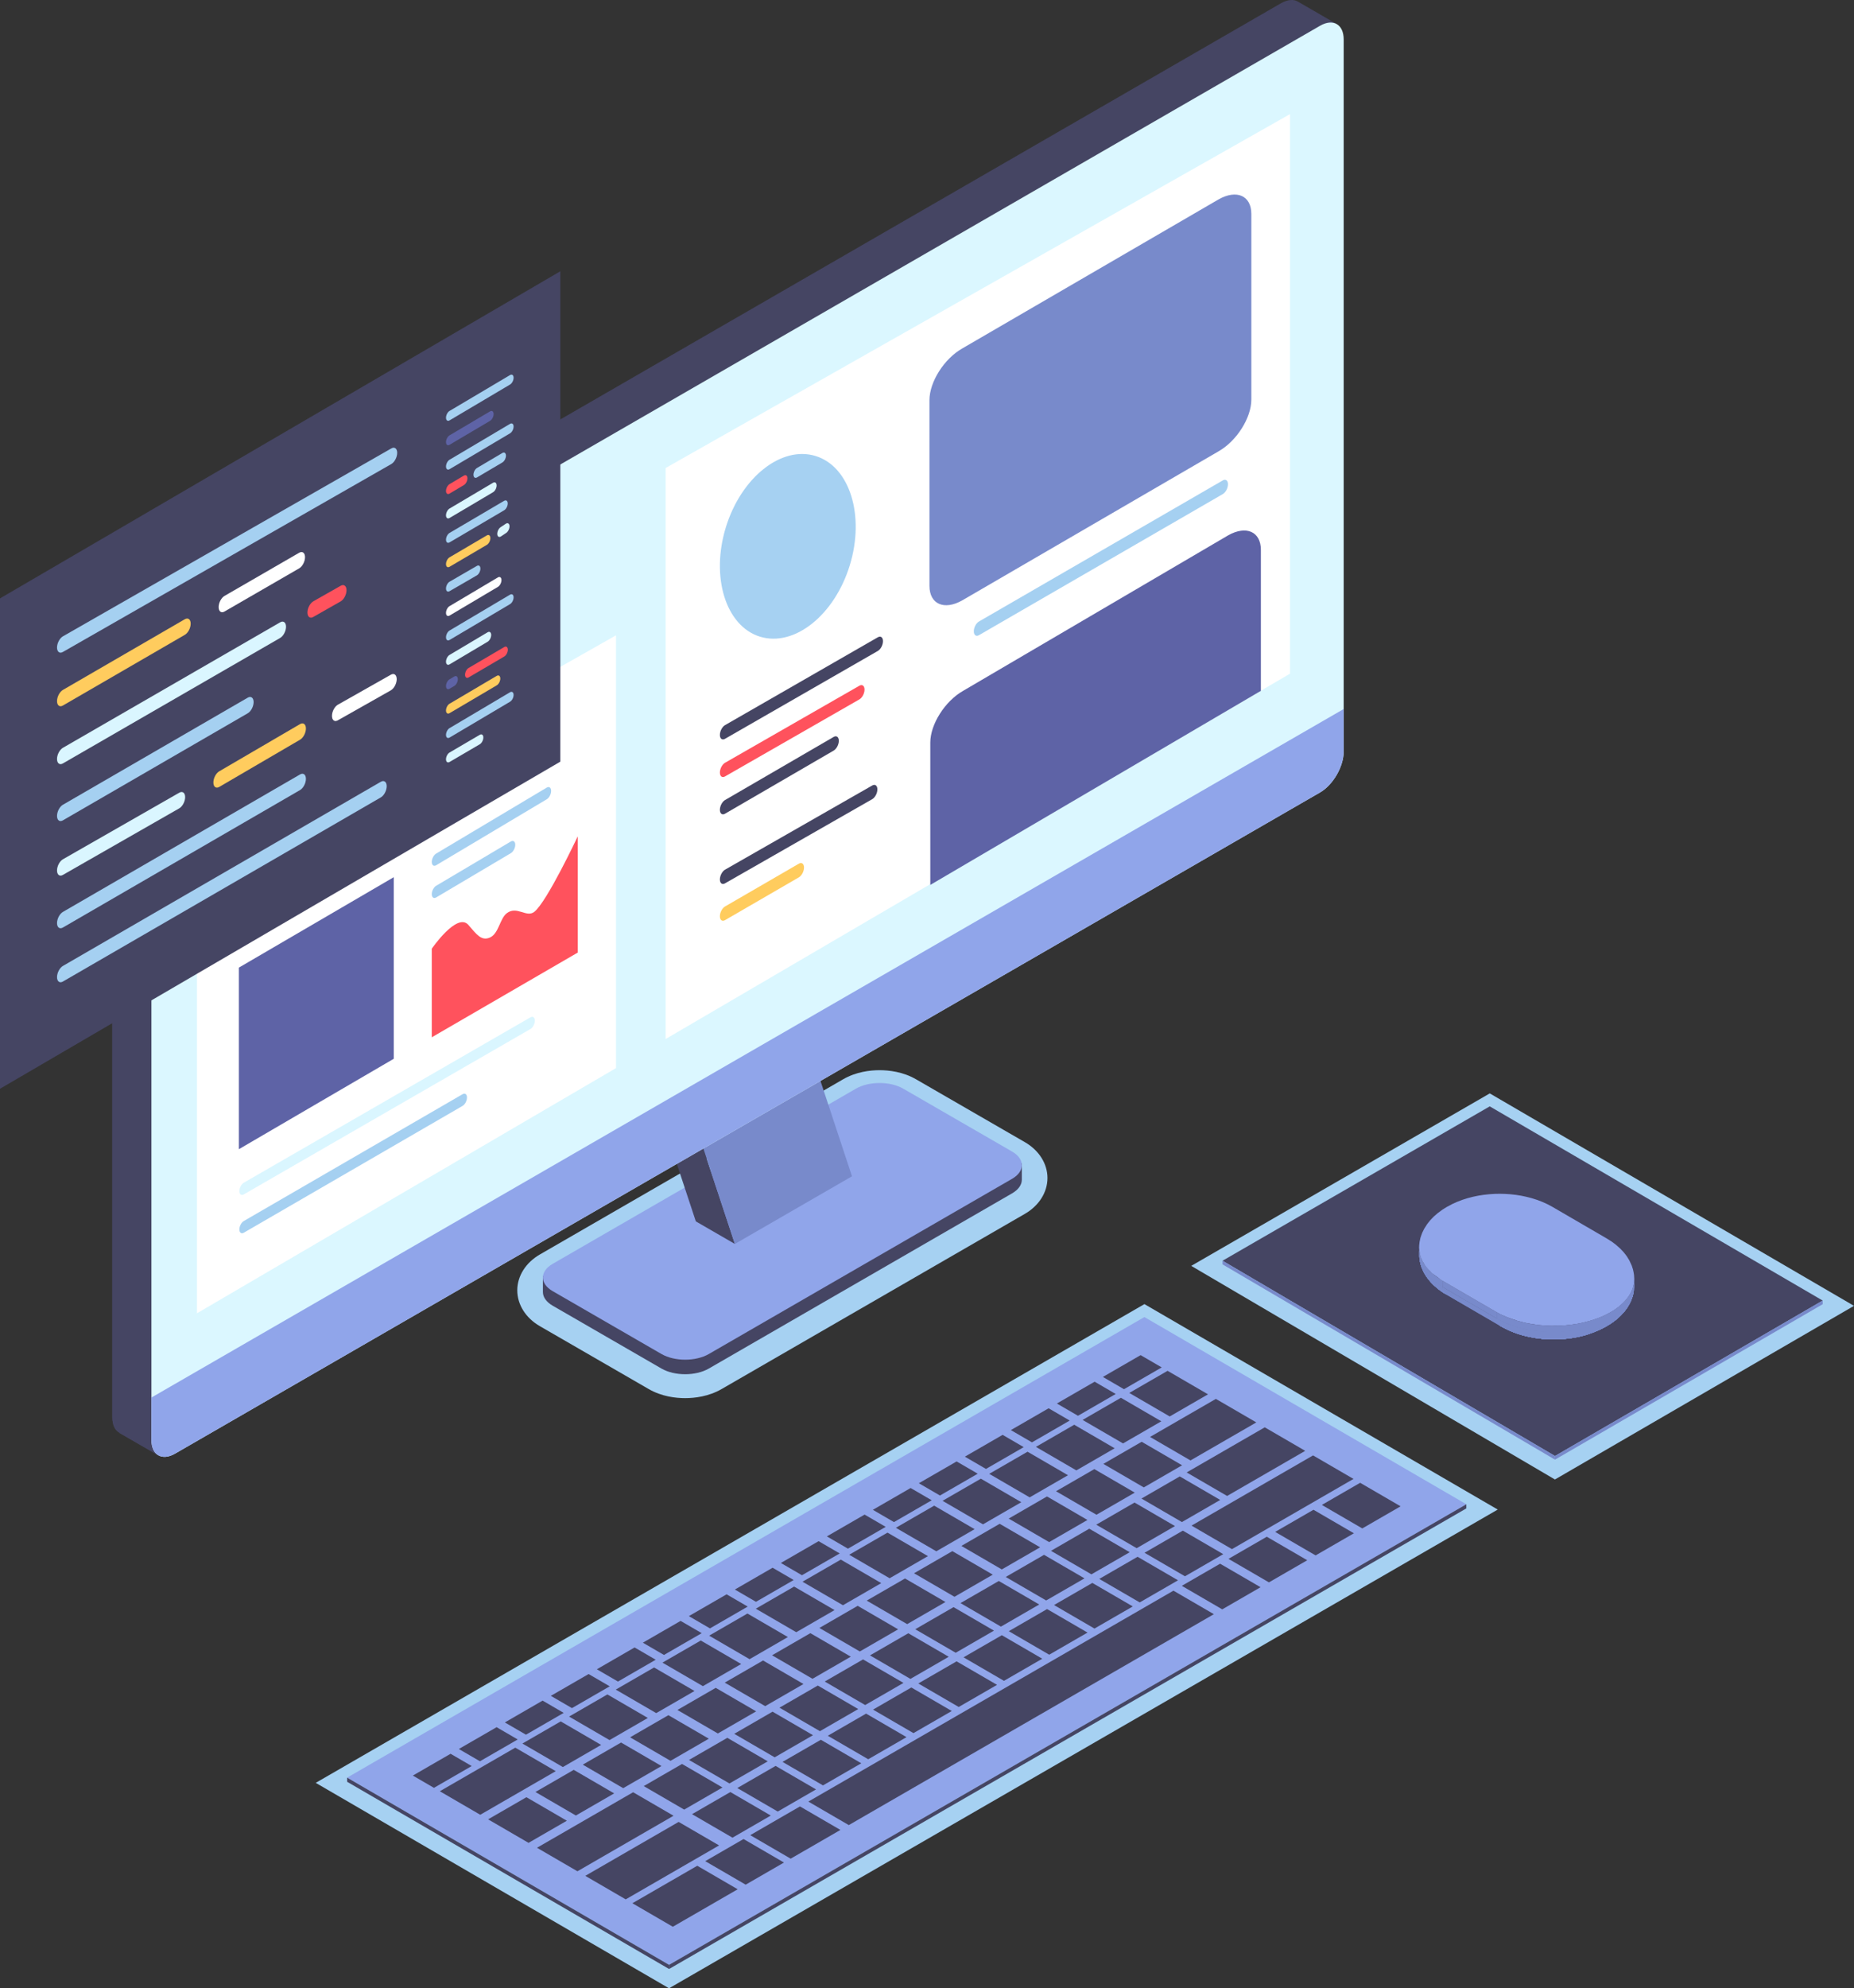 <?xml version="1.0" encoding="utf-8"?>
<!-- Generator: Adobe Illustrator 22.1.0, SVG Export Plug-In . SVG Version: 6.00 Build 0)  -->
<svg version="1.1" id="Layer_1" xmlns="http://www.w3.org/2000/svg" xmlns:xlink="http://www.w3.org/1999/xlink" x="0px" y="0px"
	 width="353.322px" height="378.678px" viewBox="0 0 353.322 378.678" style="enable-background:new 0 0 353.322 378.678;"
	 xml:space="preserve">
<rect x="0" y="0" width="353.322" height="378.678" fill="#333333" stroke="none"/>
<style type="text/css">
	.st0{fill:#A6D1F2;}
	.st1{enable-background:new    ;}
	.st2{fill:#454563;}
	.st3{fill:#788ACB;}
	.st4{clip-path:url(#XMLID_2_);enable-background:new    ;}
	.st5{clip-path:url(#XMLID_3_);enable-background:new    ;}
	.st6{clip-path:url(#XMLID_4_);enable-background:new    ;}
	.st7{clip-path:url(#XMLID_5_);enable-background:new    ;}
	.st8{fill:#90A5EA;}
	.st9{clip-path:url(#XMLID_6_);enable-background:new    ;}
	.st10{fill:#DBF7FF;}
	.st11{fill:#FFFFFF;}
	.st12{fill:#5E63A6;}
	.st13{fill:#A5D0F1;}
	.st14{fill:#FF525D;}
	.st15{fill:#FFCC5E;}
	.st16{fill:#DAF6FF;}
</style>
<polygon class="st0" points="227.016,241.09 283.911,208.241 353.322,248.702 296.329,281.773 "/>
<polygon class="st0" points="60.168,339.549 218.095,248.37 285.428,287.499 127.501,378.678 "/>
<g id="XMLID_190_">
	<g id="XMLID_191_" class="st1">
		<g id="XMLID_196_">
			<polygon id="XMLID_197_" class="st2" points="232.979,240.112 296.338,277.299 347.354,247.697 283.904,210.71 			"/>
		</g>
		<g id="XMLID_194_">
			<polygon id="XMLID_195_" class="st3" points="232.979,240.112 232.981,240.804 296.34,277.992 296.338,277.299 			"/>
		</g>
		<g id="XMLID_192_">
			<polygon id="XMLID_193_" class="st3" points="296.338,277.299 296.34,277.992 347.356,248.389 347.354,247.697 			"/>
		</g>
	</g>
</g>
<g id="XMLID_144_">
	<g id="XMLID_145_" class="st1">
		<g id="XMLID_905_" class="st1">
			<defs>
				<path id="XMLID_918_" class="st1" d="M270.449,238.868c0.058,0.973,0.145,2.443,1.391,4.275c0.502,0.739,1.671,2.17,3.86,3.452
					c-0.513-0.298-0.798-0.789-0.8-1.478C271.938,243.395,270.456,241.133,270.449,238.868z"/>
			</defs>
			<use xlink:href="#XMLID_918_"  style="overflow:visible;fill:#788ACB;"/>
			<clipPath id="XMLID_2_">
				<use xlink:href="#XMLID_918_"  style="overflow:visible;"/>
			</clipPath>
			<g id="XMLID_906_" class="st4">
				<path id="XMLID_917_" class="st3" d="M270.449,238.868c0.071,1.192,0.287,4.82,5.251,7.727c-0.513-0.298-0.798-0.789-0.8-1.478
					C271.938,243.395,270.456,241.133,270.449,238.868"/>
				<path id="XMLID_189_" class="st3" d="M274.9,245.122c-0.035-0.062-0.142-0.088-0.202-0.125
					c-2.827-1.706-4.242-3.916-4.248-6.129c0.014,0.237,0.033,0.553,0.047,0.79c0.054,0.31,0.121,0.723,0.197,1.028l0.251,0.767
					c0.131,0.293,0.303,0.687,0.453,0.971l0.443,0.72c0.2,0.265,0.462,0.623,0.677,0.876l0.619,0.655
					c0.255,0.229,0.591,0.54,0.857,0.756l0.776,0.575c0.279,0.178,0.646,0.422,0.932,0.589
					C275.189,246.298,274.903,245.808,274.9,245.122"/>
				<path id="XMLID_915_" class="st3" d="M274.902,245.212c-0.096-0.167-0.379-0.241-0.542-0.344
					c-0.076-0.049-0.768-0.496-1.584-1.298c-1.547-1.431-2.323-3.066-2.327-4.703c0.014,0.237,0.033,0.553,0.047,0.79
					c0.054,0.31,0.121,0.723,0.197,1.028l0.251,0.767c0.131,0.293,0.303,0.687,0.453,0.971l0.443,0.72
					c0.2,0.265,0.462,0.623,0.677,0.876l0.619,0.655c0.255,0.229,0.591,0.54,0.857,0.756l0.776,0.575
					c0.279,0.178,0.646,0.422,0.932,0.589C275.212,246.311,274.929,245.851,274.902,245.212"/>
				<path id="XMLID_914_" class="st3" d="M274.908,245.301c-0.099-0.165-0.379-0.24-0.542-0.343
					c-0.251-0.159-1.553-1.021-2.54-2.412c-0.914-1.164-1.373-2.421-1.377-3.679c0.014,0.237,0.033,0.553,0.047,0.79
					c0.054,0.31,0.121,0.723,0.197,1.028l0.251,0.767c0.131,0.293,0.303,0.687,0.453,0.971l0.443,0.72
					c0.2,0.265,0.462,0.623,0.677,0.876l0.619,0.655c0.255,0.229,0.591,0.54,0.857,0.756l0.776,0.575
					c0.279,0.178,0.646,0.422,0.932,0.589C275.234,246.324,274.956,245.894,274.908,245.301"/>
				<path id="XMLID_913_" class="st3" d="M274.917,245.392c-0.103-0.162-0.379-0.239-0.542-0.341
					c-0.623-0.392-2.179-1.51-3.163-3.418c-0.506-0.896-0.76-1.831-0.763-2.766c0.014,0.237,0.033,0.553,0.047,0.79
					c0.054,0.31,0.121,0.723,0.197,1.028l0.251,0.767c0.131,0.293,0.303,0.687,0.453,0.971l0.443,0.72
					c0.2,0.265,0.462,0.623,0.677,0.876l0.619,0.655c0.255,0.229,0.591,0.54,0.857,0.756l0.776,0.575
					c0.279,0.178,0.646,0.422,0.932,0.589C275.259,246.338,274.986,245.938,274.917,245.392"/>
				<path id="XMLID_912_" class="st3" d="M274.931,245.486c-0.107-0.159-0.379-0.238-0.542-0.34c-0.793-0.497-2.73-1.92-3.587-4.388
					c-0.233-0.622-0.351-1.256-0.353-1.891c0.014,0.237,0.033,0.553,0.047,0.79c0.054,0.31,0.121,0.723,0.197,1.028l0.251,0.767
					c0.131,0.293,0.303,0.687,0.453,0.971l0.443,0.72c0.2,0.265,0.462,0.623,0.677,0.876l0.619,0.655
					c0.255,0.229,0.591,0.54,0.857,0.756l0.776,0.575c0.279,0.178,0.646,0.422,0.932,0.589
					C275.284,246.353,275.018,245.984,274.931,245.486"/>
				<path id="XMLID_911_" class="st3" d="M274.95,245.58c-1.609-1.003-3.815-2.684-4.397-5.69c-0.068-0.339-0.103-0.681-0.104-1.022
					c0.014,0.237,0.033,0.553,0.047,0.79c0.054,0.31,0.121,0.723,0.197,1.028l0.251,0.767c0.131,0.293,0.303,0.687,0.453,0.971
					l0.443,0.72c0.2,0.265,0.462,0.623,0.677,0.876l0.619,0.655c0.255,0.229,0.591,0.54,0.857,0.756l0.776,0.575
					c0.279,0.178,0.646,0.422,0.932,0.589C275.311,246.369,275.053,246.031,274.95,245.58"/>
				<path id="XMLID_910_" class="st3" d="M274.977,245.684c-0.115-0.152-0.378-0.235-0.54-0.335c-0.39-0.242-1.746-1.158-2.84-2.771
					c-0.697-1.029-1.083-2.232-1.147-3.574c-0.001-0.046-0.002-0.091-0.002-0.137c0.014,0.237,0.033,0.553,0.047,0.79
					c0.054,0.31,0.121,0.723,0.197,1.028l0.251,0.767c0.131,0.293,0.303,0.687,0.453,0.971l0.443,0.72
					c0.2,0.265,0.462,0.623,0.677,0.876l0.619,0.655c0.255,0.229,0.591,0.54,0.857,0.756l0.776,0.575
					c0.279,0.178,0.646,0.422,0.932,0.589C275.342,246.386,275.094,246.083,274.977,245.684"/>
				<path id="XMLID_909_" class="st3" d="M275.015,245.797c-0.12-0.147-0.377-0.233-0.538-0.333c-0.06-0.037-1.488-0.93-2.538-2.325
					c-0.778-1.034-1.243-2.119-1.422-3.318l0.154,0.781l0.022,0.083l0.251,0.767c0.131,0.293,0.303,0.687,0.453,0.971l0.443,0.72
					c0.2,0.265,0.462,0.623,0.677,0.876l0.619,0.655c0.255,0.229,0.591,0.54,0.857,0.756l0.776,0.575
					c0.279,0.178,0.646,0.422,0.932,0.589C275.376,246.406,275.143,246.141,275.015,245.797"/>
				<path id="XMLID_908_" class="st3" d="M275.069,245.925c-0.126-0.14-0.374-0.231-0.535-0.33c-0.012-0.007-1.25-0.794-2.198-1.893
					c-0.752-0.872-1.251-1.753-1.573-2.771l0.278,0.762l0.356,0.731l0.443,0.72c0.2,0.265,0.462,0.623,0.677,0.876l0.619,0.655
					c0.255,0.229,0.591,0.54,0.857,0.756l0.776,0.575c0.279,0.178,0.646,0.422,0.932,0.589
					C275.417,246.43,275.204,246.207,275.069,245.925"/>
				<path id="XMLID_907_" class="st3" d="M275.156,246.082c-0.133-0.131-0.371-0.227-0.53-0.325
					c-0.147-0.09-0.924-0.583-1.815-1.467c-0.828-0.822-1.311-1.688-1.493-2.014c0.144,0.268,0.363,0.609,0.522,0.867
					c0.2,0.265,0.462,0.623,0.677,0.876l0.619,0.655c0.255,0.229,0.591,0.54,0.857,0.756l0.776,0.575
					c0.279,0.178,0.646,0.422,0.932,0.589C275.472,246.462,275.289,246.291,275.156,246.082"/>
			</g>
		</g>
		<g id="XMLID_894_" class="st1">
			<defs>
				<path id="XMLID_904_" class="st1" d="M270.446,237.665l0.003,1.203c0.007,2.265,1.489,4.527,4.451,6.249l-0.003-1.203
					C271.935,242.192,270.452,239.93,270.446,237.665z"/>
			</defs>
			<use xlink:href="#XMLID_904_"  style="overflow:visible;fill:#788ACB;"/>
			<clipPath id="XMLID_3_">
				<use xlink:href="#XMLID_904_"  style="overflow:visible;"/>
			</clipPath>
			<g id="XMLID_895_" class="st5">
				<path id="XMLID_903_" class="st3" d="M270.446,237.665l0.003,1.203c0,0.045,0.001,0.09,0.002,0.136l-0.003-1.203
					C270.447,237.755,270.446,237.71,270.446,237.665"/>
				<path id="XMLID_902_" class="st3" d="M270.448,237.8l0.003,1.203c0.008,0.296,0.042,0.592,0.101,0.886l-0.003-1.203
					C270.49,238.392,270.457,238.096,270.448,237.8"/>
				<path id="XMLID_901_" class="st3" d="M270.549,238.686l0.003,1.203c0.058,0.291,0.141,0.581,0.249,0.869l-0.003-1.203
					C270.691,239.268,270.608,238.978,270.549,238.686"/>
				<path id="XMLID_900_" class="st3" d="M270.799,239.555l0.003,1.203c0.111,0.295,0.247,0.588,0.41,0.876l-0.003-1.203
					C271.046,240.143,270.909,239.85,270.799,239.555"/>
				<path id="XMLID_899_" class="st3" d="M271.209,240.431l0.003,1.203c0.176,0.311,0.382,0.618,0.619,0.918l-0.003-1.203
					C271.591,241.049,271.385,240.743,271.209,240.431"/>
				<path id="XMLID_898_" class="st3" d="M271.828,241.35l0.003,1.203c0.276,0.35,0.593,0.692,0.951,1.023l-0.003-1.203
					C272.42,242.042,272.103,241.7,271.828,241.35"/>
				<path id="XMLID_897_" class="st3" d="M272.779,242.373l0.003,1.203c0.548,0.505,1.192,0.985,1.932,1.431l-0.003-1.203
					C273.971,243.358,273.326,242.878,272.779,242.373"/>
				<path id="XMLID_896_" class="st3" d="M274.711,243.803l0.003,1.203c0.061,0.037,0.123,0.073,0.185,0.11l-0.003-1.203
					C274.834,243.877,274.772,243.84,274.711,243.803"/>
			</g>
		</g>
		<g id="XMLID_828_" class="st1">
			<defs>
				<path id="XMLID_841_" class="st1" d="M275.7,246.594l1.034,0.601l1.034,0.601l1.035,0.601l1.034,0.601l1.034,0.601l1.034,0.601
					l1.034,0.601l1.034,0.601l1.035,0.601l1.034,0.601c-0.512-0.298-0.798-0.789-0.8-1.478l-10.344-6.011
					C274.902,245.805,275.187,246.297,275.7,246.594z"/>
			</defs>
			<use xlink:href="#XMLID_841_"  style="overflow:visible;fill:#788ACB;"/>
			<clipPath id="XMLID_4_">
				<use xlink:href="#XMLID_841_"  style="overflow:visible;"/>
			</clipPath>
			<g id="XMLID_829_" class="st6">
				<polyline id="XMLID_840_" class="st3" points="285.244,251.127 274.9,245.116 274.9,245.122 285.244,251.133 285.244,251.129 
									"/>
				<path id="XMLID_839_" class="st3" d="M285.244,251.133l-10.344-6.011c0,0.032,0.001,0.063,0.002,0.095l10.344,6.011
					C285.245,251.197,285.244,251.165,285.244,251.133"/>
				<path id="XMLID_838_" class="st3" d="M285.246,251.228l-10.344-6.011c0.001,0.031,0.003,0.062,0.006,0.092l10.344,6.011
					C285.25,251.289,285.248,251.259,285.246,251.228"/>
				<path id="XMLID_837_" class="st3" d="M285.252,251.32l-10.344-6.011c0.003,0.03,0.006,0.06,0.01,0.089l10.344,6.011
					C285.258,251.38,285.255,251.35,285.252,251.32"/>
				<path id="XMLID_836_" class="st3" d="M285.262,251.409l-10.344-6.011c0.004,0.029,0.008,0.058,0.013,0.087l10.344,6.011
					C285.27,251.467,285.266,251.438,285.262,251.409"/>
				<path id="XMLID_835_" class="st3" d="M285.275,251.496l-10.344-6.011c0.006,0.037,0.014,0.072,0.022,0.108l10.344,6.011
					C285.289,251.568,285.281,251.532,285.275,251.496"/>
				<path id="XMLID_834_" class="st3" d="M285.297,251.603l-10.344-6.011c0.008,0.036,0.018,0.071,0.028,0.106l10.344,6.011
					C285.315,251.674,285.305,251.639,285.297,251.603"/>
				<path id="XMLID_833_" class="st3" d="M285.325,251.709l-10.344-6.011c0.01,0.035,0.022,0.068,0.034,0.101l10.344,6.011
					C285.347,251.777,285.336,251.744,285.325,251.709"/>
				<path id="XMLID_832_" class="st3" d="M285.359,251.81l-10.344-6.011c0.018,0.049,0.039,0.097,0.062,0.142l10.344,6.011
					C285.398,251.907,285.378,251.86,285.359,251.81"/>
				<path id="XMLID_831_" class="st3" d="M285.421,251.953l-10.344-6.011c0.025,0.051,0.053,0.101,0.084,0.148l10.344,6.011
					C285.474,252.054,285.446,252.004,285.421,251.953"/>
				<path id="XMLID_830_" class="st3" d="M285.505,252.101l-10.344-6.011c0.133,0.206,0.314,0.374,0.539,0.505l1.034,0.601
					l1.034,0.601l1.034,0.601l1.035,0.601l1.034,0.601l1.034,0.601l1.034,0.601l1.034,0.601l1.034,0.601l1.035,0.601
					C285.819,252.475,285.637,252.307,285.505,252.101"/>
			</g>
		</g>
		<g id="XMLID_826_">
			<polygon id="XMLID_827_" class="st3" points="274.897,243.913 274.9,245.116 285.244,251.127 285.241,249.924 			"/>
		</g>
		<g id="XMLID_774_" class="st1">
			<defs>
				<path id="XMLID_787_" class="st1" d="M286.043,252.605c1.84,0.991,3.972,1.993,7.983,2.401c2.978,0.303,6.259-0.16,8.189-0.753
					c5.792-1.781,9.161-5.23,9.241-9.463c0.007,2.292-1.496,4.587-4.506,6.325c-6.001,3.465-15.766,3.465-21.707,0.012
					C285.246,251.816,285.531,252.308,286.043,252.605z"/>
			</defs>
			<use xlink:href="#XMLID_787_"  style="overflow:visible;fill:#788ACB;"/>
			<clipPath id="XMLID_5_">
				<use xlink:href="#XMLID_787_"  style="overflow:visible;"/>
			</clipPath>
			<g id="XMLID_775_" class="st7">
				<path id="XMLID_786_" class="st3" d="M286.043,252.605c10.517,5.664,25.242,1.136,25.413-7.815
					c0.007,2.292-1.496,4.587-4.506,6.325c-6.001,3.465-15.766,3.465-21.707,0.012C285.246,251.816,285.531,252.308,286.043,252.605
					"/>
				<path id="XMLID_785_" class="st3" d="M306.951,251.115c-4.962,2.865-12.497,3.361-18.316,1.495
					c-0.266-0.088-0.621-0.205-0.887-0.293c-1.217-0.483-1.494-0.622-2.503-1.185c0.004,0.686,0.289,1.176,0.799,1.473
					c0.268,0.145,0.626,0.337,0.894,0.482c0.31,0.143,0.721,0.34,1.036,0.473l0.954,0.366c0.312,0.1,0.726,0.241,1.04,0.332
					l0.99,0.259c0.311,0.065,0.724,0.159,1.036,0.216l1.012,0.16c0.309,0.035,0.721,0.087,1.031,0.115l1.023,0.068
					c0.308,0.007,0.719,0.022,1.027,0.022l1.026-0.023c0.308-0.021,0.718-0.041,1.025-0.068l1.021-0.114
					c0.307-0.049,0.718-0.107,1.025-0.163l1.006-0.209c0.307-0.08,0.719-0.179,1.024-0.267l0.979-0.311
					c0.306-0.116,0.718-0.263,1.021-0.388l0.934-0.42c0.302-0.159,0.709-0.363,1.005-0.533l0.849-0.528
					c0.275-0.199,0.646-0.459,0.912-0.67l0.704-0.612c0.232-0.237,0.547-0.549,0.767-0.798l0.542-0.685
					c0.176-0.271,0.417-0.629,0.576-0.91l0.361-0.742c0.108-0.296,0.257-0.69,0.344-0.992l0.165-0.779
					c0.032-0.328,0.077-0.766,0.083-1.095C311.463,247.082,309.96,249.378,306.951,251.115"/>
				<path id="XMLID_784_" class="st3" d="M306.951,251.115c-4.185,2.416-10.201,3.147-15.474,2.197
					c-0.281-0.045-0.656-0.105-0.937-0.15c-2.331-0.497-3.419-0.895-5.294-1.939c0.027,0.638,0.309,1.098,0.797,1.381
					c0.268,0.145,0.626,0.337,0.894,0.482c0.31,0.143,0.721,0.34,1.036,0.473l0.954,0.366c0.312,0.1,0.726,0.241,1.04,0.332
					l0.99,0.259c0.311,0.065,0.724,0.159,1.036,0.216l1.012,0.16c0.309,0.035,0.721,0.087,1.031,0.115l1.023,0.068
					c0.308,0.007,0.719,0.022,1.027,0.022l1.026-0.023c0.308-0.021,0.718-0.041,1.025-0.068l1.021-0.114
					c0.307-0.049,0.718-0.107,1.025-0.163l1.006-0.209c0.307-0.08,0.719-0.179,1.024-0.267l0.979-0.311
					c0.306-0.116,0.718-0.263,1.021-0.388l0.934-0.42c0.302-0.159,0.709-0.363,1.005-0.533l0.849-0.528
					c0.275-0.199,0.646-0.459,0.912-0.67l0.704-0.612c0.232-0.237,0.547-0.549,0.767-0.798l0.542-0.685
					c0.176-0.271,0.417-0.629,0.576-0.91l0.361-0.742c0.108-0.296,0.257-0.69,0.344-0.992l0.165-0.779
					c0.032-0.328,0.077-0.766,0.083-1.095C311.463,247.082,309.96,249.378,306.951,251.115"/>
				<path id="XMLID_783_" class="st3" d="M306.951,251.115c-3.672,2.12-8.754,2.943-13.506,2.471
					c-0.28-0.018-0.653-0.041-0.933-0.059c-3.069-0.342-4.901-0.901-7.26-2.215c0.049,0.592,0.327,1.022,0.792,1.292
					c0.268,0.145,0.626,0.337,0.894,0.482c0.31,0.143,0.721,0.34,1.036,0.473l0.954,0.366c0.312,0.1,0.726,0.241,1.04,0.332
					l0.99,0.259c0.311,0.065,0.724,0.159,1.036,0.216l1.012,0.16c0.309,0.035,0.721,0.087,1.031,0.115l1.023,0.068
					c0.308,0.007,0.719,0.022,1.027,0.022l1.026-0.023c0.308-0.021,0.718-0.041,1.025-0.068l1.021-0.114
					c0.307-0.049,0.718-0.107,1.025-0.163l1.006-0.209c0.307-0.08,0.719-0.179,1.024-0.267l0.979-0.311
					c0.306-0.116,0.718-0.263,1.021-0.388l0.934-0.42c0.302-0.159,0.709-0.363,1.005-0.533l0.849-0.528
					c0.275-0.199,0.646-0.459,0.912-0.67l0.704-0.612c0.232-0.237,0.547-0.549,0.767-0.798l0.542-0.685
					c0.176-0.271,0.417-0.629,0.576-0.91l0.361-0.742c0.108-0.296,0.257-0.69,0.344-0.992l0.165-0.779
					c0.032-0.328,0.077-0.766,0.083-1.095C311.463,247.082,309.96,249.378,306.951,251.115"/>
				<path id="XMLID_782_" class="st3" d="M306.951,251.115c-3.236,1.868-7.567,2.729-11.802,2.584
					c-0.183,0.004-0.427,0.01-0.61,0.014c-4.407-0.079-6.896-0.98-9.277-2.309c0.069,0.545,0.342,0.945,0.782,1.201
					c0.268,0.145,0.626,0.337,0.894,0.482c0.31,0.143,0.721,0.34,1.036,0.473l0.954,0.366c0.312,0.1,0.726,0.241,1.04,0.332
					l0.99,0.259c0.311,0.065,0.724,0.159,1.036,0.216l1.012,0.16c0.309,0.035,0.721,0.087,1.031,0.115l1.023,0.068
					c0.308,0.007,0.719,0.022,1.027,0.022l1.026-0.023c0.308-0.021,0.718-0.041,1.025-0.068l1.021-0.114
					c0.307-0.049,0.718-0.107,1.025-0.163l1.006-0.209c0.307-0.08,0.719-0.179,1.024-0.267l0.979-0.311
					c0.306-0.116,0.718-0.263,1.021-0.388l0.934-0.42c0.302-0.159,0.709-0.363,1.005-0.533l0.849-0.528
					c0.275-0.199,0.646-0.459,0.912-0.67l0.704-0.612c0.232-0.237,0.547-0.549,0.767-0.798l0.542-0.685
					c0.176-0.271,0.417-0.629,0.576-0.91l0.361-0.742c0.108-0.296,0.257-0.69,0.344-0.992l0.165-0.779
					c0.032-0.328,0.077-0.766,0.083-1.095C311.463,247.082,309.96,249.378,306.951,251.115"/>
				<path id="XMLID_781_" class="st3" d="M306.951,251.115c-2.833,1.635-6.504,2.499-10.216,2.592
					c-0.044,0.005-0.103,0.011-0.147,0.015c-4.471,0.33-7.96-0.356-11.313-2.224c0.087,0.497,0.353,0.866,0.768,1.107
					c0.268,0.145,0.626,0.337,0.894,0.482c0.31,0.143,0.721,0.34,1.036,0.473l0.954,0.366c0.312,0.1,0.726,0.241,1.04,0.332
					l0.99,0.259c0.311,0.065,0.724,0.159,1.036,0.216l1.012,0.16c0.309,0.035,0.721,0.087,1.031,0.115l1.023,0.068
					c0.308,0.007,0.719,0.022,1.027,0.022l1.026-0.023c0.308-0.021,0.718-0.041,1.025-0.068l1.021-0.114
					c0.307-0.049,0.718-0.107,1.025-0.163l1.006-0.209c0.307-0.08,0.719-0.179,1.024-0.267l0.979-0.311
					c0.306-0.116,0.718-0.263,1.021-0.388l0.934-0.42c0.302-0.159,0.709-0.363,1.005-0.533l0.849-0.528
					c0.275-0.199,0.646-0.459,0.912-0.67l0.704-0.612c0.232-0.237,0.547-0.549,0.767-0.798l0.542-0.685
					c0.176-0.271,0.417-0.629,0.576-0.91l0.361-0.742c0.108-0.296,0.257-0.69,0.344-0.992l0.165-0.779
					c0.032-0.328,0.077-0.766,0.083-1.095C311.463,247.082,309.96,249.378,306.951,251.115"/>
				<path id="XMLID_780_" class="st3" d="M306.951,251.115c-2.445,1.412-5.515,2.248-8.696,2.51
					c-0.193,0.031-0.449,0.072-0.642,0.102c-4.814,0.551-8.728-0.127-12.318-2.134c0.103,0.45,0.361,0.786,0.749,1.012
					c0.268,0.145,0.626,0.337,0.894,0.482c0.31,0.143,0.721,0.34,1.036,0.473l0.954,0.366c0.312,0.1,0.726,0.241,1.04,0.332
					l0.99,0.259c0.311,0.065,0.724,0.159,1.036,0.216l1.012,0.16c0.309,0.035,0.721,0.087,1.031,0.115l1.023,0.068
					c0.308,0.007,0.719,0.022,1.027,0.022l1.026-0.023c0.308-0.021,0.718-0.041,1.025-0.068l1.021-0.114
					c0.307-0.049,0.718-0.107,1.025-0.163l1.006-0.209c0.307-0.08,0.719-0.179,1.024-0.267l0.979-0.311
					c0.306-0.116,0.718-0.263,1.021-0.388l0.934-0.42c0.302-0.159,0.709-0.363,1.005-0.533l0.849-0.528
					c0.275-0.199,0.646-0.459,0.912-0.67l0.704-0.612c0.232-0.237,0.547-0.549,0.767-0.798l0.542-0.685
					c0.176-0.271,0.417-0.629,0.576-0.91l0.361-0.742c0.108-0.296,0.257-0.69,0.344-0.992l0.165-0.779
					c0.032-0.328,0.077-0.766,0.083-1.095C311.463,247.082,309.96,249.378,306.951,251.115"/>
				<path id="XMLID_779_" class="st3" d="M306.951,251.115c-2.058,1.188-4.559,1.969-7.196,2.343
					c-0.034,0.008-0.079,0.019-0.112,0.028c-5.346,1.13-10.164,0.529-14.32-1.787c0.117,0.397,0.364,0.699,0.721,0.907
					c0.268,0.145,0.626,0.337,0.894,0.482c0.31,0.143,0.721,0.34,1.036,0.473l0.954,0.366c0.312,0.1,0.726,0.241,1.04,0.332
					l0.99,0.259c0.311,0.065,0.724,0.159,1.036,0.216l1.012,0.16c0.309,0.035,0.721,0.087,1.031,0.115l1.023,0.068
					c0.308,0.007,0.719,0.022,1.027,0.022l1.026-0.023c0.308-0.021,0.718-0.041,1.025-0.068l1.021-0.114
					c0.307-0.049,0.718-0.107,1.025-0.163l1.006-0.209c0.307-0.08,0.719-0.179,1.024-0.267l0.979-0.311
					c0.306-0.116,0.718-0.263,1.021-0.388l0.934-0.42c0.302-0.159,0.709-0.363,1.005-0.533l0.849-0.528
					c0.275-0.199,0.646-0.459,0.912-0.67l0.704-0.612c0.232-0.237,0.547-0.549,0.767-0.798l0.542-0.685
					c0.176-0.271,0.417-0.629,0.576-0.91l0.361-0.742c0.108-0.296,0.257-0.69,0.344-0.992l0.165-0.779
					c0.032-0.328,0.077-0.766,0.083-1.095C311.463,247.082,309.96,249.378,306.951,251.115"/>
				<path id="XMLID_778_" class="st3" d="M306.951,251.115c-1.656,0.956-3.6,1.649-5.67,2.077c-0.192,0.059-0.449,0.138-0.641,0.197
					c-3.918,0.986-9.749,1.513-15.28-1.58c0.128,0.343,0.361,0.608,0.684,0.796c0.268,0.145,0.626,0.337,0.894,0.482
					c0.31,0.143,0.721,0.34,1.036,0.473l0.954,0.366c0.312,0.1,0.726,0.241,1.04,0.332l0.99,0.259
					c0.311,0.065,0.724,0.159,1.036,0.216l1.012,0.16c0.309,0.035,0.721,0.087,1.031,0.115l1.023,0.068
					c0.308,0.007,0.719,0.022,1.027,0.022l1.026-0.023c0.308-0.021,0.718-0.041,1.025-0.068l1.021-0.114
					c0.307-0.049,0.718-0.107,1.025-0.163l1.006-0.209c0.307-0.08,0.719-0.179,1.024-0.267l0.979-0.311
					c0.306-0.116,0.718-0.263,1.021-0.388l0.934-0.42c0.302-0.159,0.709-0.363,1.005-0.533l0.849-0.528
					c0.275-0.199,0.646-0.459,0.912-0.67l0.704-0.612c0.232-0.237,0.547-0.549,0.767-0.798l0.542-0.685
					c0.176-0.271,0.417-0.629,0.576-0.91l0.361-0.742c0.108-0.296,0.257-0.69,0.344-0.992l0.165-0.779
					c0.032-0.328,0.077-0.766,0.083-1.095C311.463,247.082,309.96,249.378,306.951,251.115"/>
				<path id="XMLID_777_" class="st3" d="M306.951,251.115c-1.218,0.703-2.591,1.264-4.056,1.682
					c-0.094,0.039-0.22,0.091-0.314,0.13c-5.913,2.133-12.331,1.762-17.17-0.993c0.135,0.283,0.349,0.507,0.632,0.672
					c0.268,0.145,0.626,0.337,0.894,0.482c0.31,0.143,0.721,0.34,1.036,0.473l0.954,0.366c0.312,0.1,0.726,0.241,1.04,0.332
					l0.99,0.259c0.311,0.065,0.724,0.159,1.036,0.216l1.012,0.16c0.309,0.035,0.721,0.087,1.031,0.115l1.023,0.068
					c0.308,0.007,0.719,0.022,1.027,0.022l1.026-0.023c0.308-0.021,0.718-0.041,1.025-0.068l1.021-0.114
					c0.307-0.049,0.718-0.107,1.025-0.163l1.006-0.209c0.307-0.08,0.719-0.179,1.024-0.267l0.979-0.311
					c0.306-0.116,0.718-0.263,1.021-0.388l0.934-0.42c0.302-0.159,0.709-0.363,1.005-0.533l0.849-0.528
					c0.275-0.199,0.646-0.459,0.912-0.67l0.704-0.612c0.232-0.237,0.547-0.549,0.767-0.798l0.542-0.685
					c0.176-0.271,0.417-0.629,0.576-0.91l0.361-0.742c0.108-0.296,0.257-0.69,0.344-0.992l0.165-0.779
					c0.032-0.328,0.077-0.766,0.083-1.095C311.463,247.082,309.96,249.378,306.951,251.115"/>
				<path id="XMLID_776_" class="st3" d="M306.951,251.115c-0.689,0.398-1.427,0.75-2.204,1.056
					c-0.096,0.053-0.224,0.124-0.32,0.177c-6.026,2.887-13.455,2.788-18.926-0.254c0.133,0.209,0.315,0.379,0.543,0.511
					c0.268,0.145,0.626,0.337,0.894,0.482c0.31,0.143,0.721,0.34,1.036,0.473l0.954,0.366c0.312,0.1,0.726,0.241,1.04,0.332
					l0.99,0.259c0.311,0.065,0.724,0.159,1.036,0.216l1.012,0.16c0.309,0.035,0.721,0.087,1.031,0.115l1.023,0.068
					c0.308,0.007,0.719,0.022,1.027,0.022l1.026-0.023c0.308-0.021,0.718-0.041,1.025-0.068l1.021-0.114
					c0.307-0.049,0.718-0.107,1.025-0.163l1.006-0.209c0.307-0.08,0.719-0.179,1.024-0.267l0.979-0.311
					c0.306-0.116,0.718-0.263,1.021-0.388l0.934-0.42c0.302-0.159,0.709-0.363,1.005-0.533l0.849-0.528
					c0.275-0.199,0.646-0.459,0.912-0.67l0.704-0.612c0.232-0.237,0.547-0.549,0.767-0.798l0.542-0.685
					c0.176-0.271,0.417-0.629,0.576-0.91l0.361-0.742c0.108-0.296,0.257-0.69,0.344-0.992l0.165-0.779
					c0.032-0.328,0.077-0.766,0.083-1.095C311.463,247.082,309.96,249.378,306.951,251.115"/>
			</g>
		</g>
		<g id="XMLID_166_">
			<polygon id="XMLID_188_" class="st3" points="278.703,228.509 278.706,228.509 278.362,228.631 			"/>
			<path id="XMLID_186_" class="st3" d="M292.788,228.471L292.788,228.471c0.019,0.007,0.032,0.012,0.052,0.019l-0.486-0.162
				L292.788,228.471z"/>
			<path id="XMLID_185_" class="st3" d="M274.355,243.573L274.355,243.573c-0.157-0.112-0.284-0.231-0.43-0.346
				c0.263,0.187,0.476,0.389,0.769,0.566C274.592,243.727,274.455,243.641,274.355,243.573z"/>
			<path id="XMLID_184_" class="st3" d="M272.541,242.126c-0.014-0.016-0.019-0.032-0.033-0.049
				c0.094,0.095,0.164,0.196,0.265,0.289C272.704,242.295,272.609,242.2,272.541,242.126z"/>
			<path id="XMLID_183_" class="st3" d="M270.511,238.444c-0.012-0.12-0.013-0.24-0.023-0.357c0.017,0.2,0.021,0.4,0.061,0.6
				C270.538,238.614,270.521,238.517,270.511,238.444z"/>
			<path id="XMLID_174_" class="st8" d="M270.448,237.801c0-0.038-0.001-0.083-0.001-0.128c0.001,0.138,0.03,0.276,0.042,0.414
				c-0.004-0.048-0.006-0.098-0.009-0.146c0.019,0.348,0.059,0.695,0.148,1.04c0.019,0.074,0.047,0.146,0.069,0.219
				c0.014,0.045,0.013,0.09,0.028,0.135c0.007,0.022,0.019,0.043,0.026,0.065c0.014,0.045,0.027,0.089,0.04,0.13
				c0.002,0.004,0.002,0.009,0.004,0.013c0.001,0.004,0.003,0.008,0.004,0.012c-0.001-0.003,0-0.005-0.001-0.008
				c0.022,0.058,0.074,0.113,0.098,0.171c0.068,0.165,0.125,0.33,0.209,0.492c0.035,0.075,0.073,0.153,0.104,0.219
				c-0.029-0.051-0.038-0.105-0.065-0.157c0.068,0.129,0.159,0.255,0.238,0.382c0.061,0.099,0.095,0.201,0.162,0.298
				c0.033,0.048,0.077,0.093,0.112,0.141c0.048,0.067,0.085,0.135,0.136,0.201c0.01,0.015,0.022,0.033,0.031,0.047
				c-0.009-0.011-0.011-0.023-0.02-0.034c0.204,0.263,0.454,0.516,0.705,0.769c-0.034-0.039-0.048-0.08-0.082-0.12
				c0.165,0.172,0.292,0.351,0.477,0.517c0.23,0.206,0.533,0.389,0.795,0.585c0.075,0.056,0.149,0.112,0.227,0.167
				c-0.02-0.016-0.04-0.032-0.06-0.048c0.341,0.246,0.638,0.506,1.031,0.734l10.344,6.011c1.171,0.68,2.517,1.187,3.926,1.599
				c-0.174-0.047-0.367-0.065-0.536-0.116c0.351,0.113,0.726,0.189,1.089,0.284c0.283,0.074,0.556,0.157,0.845,0.221
				c0.425,0.094,0.858,0.164,1.294,0.235c-0.126-0.021-0.261-0.015-0.386-0.038c0.115,0.016,0.269,0.024,0.392,0.039
				c0.31,0.051,0.618,0.106,0.932,0.145c0.132,0.016,0.258,0.046,0.391,0.061c0.126,0.014,0.253,0.017,0.379,0.029
				c-0.044-0.002-0.081,0.003-0.126,0.001c0.092,0.009,0.187,0.001,0.279,0.009c0.531,0.047,1.065,0.081,1.602,0.096
				c-0.052,0.002-0.132,0.007-0.177,0.009c0.073,0.002,0.146-0.007,0.22-0.005c0.073,0.002,0.144,0.011,0.217,0.013
				c0.105,0.002,0.208-0.002,0.313-0.001c0.244,0.002,0.485-0.016,0.729-0.021c0.078-0.002,0.155,0.009,0.232,0.007
				c-0.037,0.004-0.091,0.011-0.125,0.015c0.059-0.002,0.117-0.012,0.176-0.014c0.17-0.005,0.334-0.026,0.504-0.035
				c0.272-0.014,0.545-0.014,0.816-0.036c0.017-0.001,0.033,0,0.05-0.001c-0.01,0.002-0.016,0.003-0.026,0.005
				c0.014-0.001,0.026-0.004,0.04-0.005c0.069-0.006,0.134-0.02,0.202-0.026c0.063-0.006,0.123-0.018,0.186-0.024
				c0.187-0.019,0.373-0.035,0.559-0.058c0.109-0.013,0.22-0.019,0.329-0.033c0.084-0.011,0.162-0.034,0.246-0.046
				c0.042-0.006,0.081-0.017,0.122-0.023c0.003-0.001,0.006-0.001,0.009-0.001c-0.065,0.016-0.135,0.034-0.193,0.049
				c0.084-0.012,0.16-0.043,0.244-0.055c0.186-0.028,0.376-0.043,0.56-0.075c0.008-0.001,0.016-0.002,0.023-0.003
				c0.008-0.002,0.016-0.002,0.024-0.003c0.164-0.029,0.318-0.077,0.48-0.11c0.077-0.015,0.159-0.019,0.236-0.035
				c-0.014,0.004-0.026,0.011-0.041,0.015c0.024-0.005,0.044-0.014,0.068-0.019c0.094-0.02,0.182-0.048,0.275-0.068
				c0.128-0.029,0.255-0.054,0.382-0.084c0.151-0.036,0.295-0.08,0.444-0.119c0.13-0.034,0.267-0.056,0.395-0.093
				c0.02-0.006,0.039-0.011,0.059-0.017c-0.003,0.002-0.006,0.003-0.009,0.004c0.136-0.039,0.26-0.095,0.394-0.136
				c0.08-0.025,0.168-0.036,0.247-0.061c0.07-0.022,0.13-0.057,0.2-0.08c0.12-0.04,0.239-0.076,0.357-0.117
				c0.067-0.024,0.14-0.039,0.207-0.064c0.043-0.016,0.082-0.036,0.125-0.052c0.036-0.014,0.077-0.021,0.113-0.034
				c0.023-0.009,0.041-0.021,0.064-0.03c0.059-0.023,0.116-0.047,0.175-0.071c-0.012,0.006-0.019,0.014-0.031,0.02
				c0.036-0.014,0.066-0.034,0.101-0.049c0.047-0.019,0.097-0.032,0.143-0.051c0.007-0.003,0.014-0.005,0.02-0.007
				c0.68-0.281,1.329-0.597,1.939-0.949c3.009-1.737,4.512-4.033,4.506-6.325c-0.014-0.237-0.033-0.552-0.047-0.789
				c-0.053-0.309-0.12-0.722-0.196-1.026l-0.25-0.766c-0.03-0.067-0.07-0.147-0.103-0.222c-0.049-0.118-0.109-0.238-0.168-0.361
				c-0.063-0.134-0.12-0.273-0.18-0.387l-0.371-0.605c-0.02-0.031-0.037-0.063-0.058-0.094l-0.013-0.021
				c-0.162-0.239-0.37-0.511-0.616-0.799c-0.019-0.023-0.04-0.054-0.059-0.076l-0.617-0.654c-0.023-0.02-0.052-0.045-0.076-0.067
				c-0.017-0.016-0.037-0.032-0.054-0.048c-0.234-0.211-0.5-0.457-0.725-0.64l-0.259-0.192c-0.041-0.031-0.084-0.062-0.125-0.093
				l-0.389-0.289c-0.24-0.153-0.539-0.347-0.801-0.506c-0.014-0.009-0.023-0.019-0.038-0.028c-0.003-0.002-0.009-0.001-0.012-0.003
				c-0.025-0.015-0.055-0.036-0.079-0.05l0,0l0.001,0l-1.034-0.601l-1.034-0.601l-1.034-0.601l-1.035-0.601l-1.034-0.601
				l-1.034-0.601l-1.034-0.601l-1.034-0.601l-1.034-0.601l-1.034-0.601c-0.269-0.145-0.628-0.338-0.897-0.483
				c-0.311-0.143-0.723-0.341-1.039-0.474l-0.956-0.367l-0.143-0.047c0.011,0.004,0.02,0.008,0.031,0.012
				c-0.117-0.038-0.24-0.076-0.368-0.118c-0.091-0.03-0.182-0.059-0.276-0.088c-0.098-0.031-0.2-0.066-0.287-0.092l-0.635-0.166
				c-0.169-0.044-0.338-0.086-0.515-0.127c-0.286-0.061-0.615-0.135-0.88-0.184l-0.161-0.026c-0.186-0.033-0.376-0.062-0.57-0.091
				l-0.111-0.018c-0.023-0.004-0.041-0.009-0.064-0.012l-0.073-0.01l-0.035-0.005l-0.33-0.042l0.28,0.036
				c-0.303-0.035-0.686-0.084-0.981-0.11l-0.025-0.002c-0.053-0.005-0.104-0.01-0.157-0.014c-0.071-0.006-0.14-0.005-0.211-0.011
				l-0.631-0.042c-0.307-0.007-0.717-0.023-1.024-0.023h-0.002h0h-0.001c-0.175,0.003-0.382,0.007-0.583,0.011
				c0.011,0,0.019,0.001,0.03,0.001l-0.026,0c-0.014,0-0.029-0.001-0.043-0.001c0.013,0,0.025,0,0.039-0.001
				c-0.02,0-0.037-0.002-0.057-0.002c-0.013,0-0.03,0.001-0.045,0.001c-0.127,0.004-0.252,0.009-0.378,0.015
				c-0.303,0.019-0.691,0.039-0.987,0.065l-1.02,0.113c-0.069,0.011-0.153,0.024-0.23,0.036c-0.104,0.015-0.206,0.032-0.309,0.049
				c-0.043,0.007-0.08,0.013-0.122,0.019c-0.032,0.005-0.061,0.005-0.093,0.01c-0.067,0.011-0.146,0.026-0.225,0.04
				c-0.014,0.003-0.031,0.005-0.044,0.007c-0.044,0.008-0.103,0.019-0.147,0.027c0.035-0.006,0.076-0.014,0.115-0.021l-0.973,0.201
				c-0.307,0.08-0.718,0.178-1.022,0.266l-0.977,0.309l-0.01,0.004l0.003-0.001c-0.305,0.115-0.711,0.26-1.011,0.384l-0.931,0.419
				c-0.289,0.152-0.671,0.346-0.963,0.511c-0.005,0.003-0.01,0.004-0.016,0.007l0.001,0v0c-0.008,0.005-0.016,0.009-0.025,0.014
				c-0.142,0.085-0.331,0.199-0.473,0.284c0.131-0.078,0.296-0.178,0.436-0.262c-0.251,0.156-0.57,0.355-0.815,0.507
				c-0.276,0.2-0.648,0.46-0.915,0.671l-0.707,0.613c-0.233,0.237-0.549,0.549-0.769,0.798l-0.544,0.686
				c-0.035,0.054-0.075,0.121-0.114,0.18c-0.06,0.087-0.114,0.179-0.171,0.269c-0.104,0.161-0.212,0.319-0.293,0.461l-0.129,0.266
				c-0.001,0.003-0.003,0.006-0.004,0.009l-0.143,0.293c-0.005,0.011-0.011,0.021-0.016,0.032l-0.07,0.143
				c-0.023,0.062-0.047,0.14-0.073,0.209c0.017-0.044,0.02-0.079,0.037-0.124l-0.269,0.764l-0.041,0.145l-0.093,0.438
				c-0.003,0.017-0.007,0.033-0.011,0.049l-0.036,0.172c0.005-0.028,0.001-0.042,0.007-0.07l-0.012,0.096l-0.02,0.095
				c-0.005,0.049-0.007,0.111-0.012,0.164l-0.054,0.431l-0.016,0.481c0-0.01,0-0.02,0-0.029c0,0.017,0,0.034,0,0.049
				C270.446,237.71,270.447,237.756,270.448,237.801z M304.812,235.535h0.001c0.009,0,0.012,0.005,0.021,0.005h-0.001
				C304.824,235.539,304.82,235.535,304.812,235.535z M304.76,235.534c0.003,0,0.007-0.001,0.009-0.001h0.001
				C304.767,235.533,304.763,235.534,304.76,235.534L304.76,235.534z M302.824,235.769L302.824,235.769
				c0.005-0.001,0.008-0.001,0.012-0.002h-0.001C302.83,235.769,302.827,235.768,302.824,235.769z M302.718,235.798
				c0.016-0.004,0.036-0.013,0.051-0.017h0.001C302.754,235.785,302.734,235.794,302.718,235.798L302.718,235.798z M302.639,235.825
				c0.009-0.002,0.02-0.007,0.028-0.009h0C302.659,235.817,302.648,235.823,302.639,235.825L302.639,235.825z M300.483,236.547
				c0.026-0.008,0.053-0.016,0.082-0.027l0,0C300.535,236.532,300.509,236.539,300.483,236.547z M281.37,230.502L281.37,230.502
				c0.073,0.03,0.131,0.038,0.204,0.069C281.501,230.54,281.442,230.532,281.37,230.502z"/>
			<path id="XMLID_170_" class="st3" d="M270.446,237.593l0.001-0.08c0,0.031-0.001,0.067-0.001,0.103
				C270.446,237.608,270.446,237.6,270.446,237.593L270.446,237.593z"/>
		</g>
		<g id="XMLID_146_" class="st1">
			<defs>
				<path id="XMLID_147_" class="st1" d="M311.456,244.791l-0.003-1.203c0.006,2.292-1.497,4.587-4.506,6.325
					c-6.001,3.465-15.766,3.465-21.707,0.012l0.003,1.203c5.941,3.453,15.706,3.453,21.707-0.012
					C309.96,249.378,311.463,247.082,311.456,244.791z"/>
			</defs>
			<use xlink:href="#XMLID_147_"  style="overflow:visible;fill:#788ACB;"/>
			<clipPath id="XMLID_6_">
				<use xlink:href="#XMLID_147_"  style="overflow:visible;"/>
			</clipPath>
			<g id="XMLID_148_" class="st9">
				<path id="XMLID_161_" class="st3" d="M285.241,249.924l0.003,1.203c1.011,0.588,2.134,1.075,3.329,1.463l-0.003-1.203
					C287.374,251,286.252,250.512,285.241,249.924"/>
				<path id="XMLID_159_" class="st3" d="M288.57,251.387l0.003,1.203c0.929,0.301,1.902,0.542,2.902,0.722l-0.003-1.203
					C290.472,251.929,289.499,251.688,288.57,251.387"/>
				<path id="XMLID_158_" class="st3" d="M291.472,252.109l0.003,1.203c0.644,0.116,1.3,0.207,1.962,0.273l-0.003-1.203
					C292.772,252.317,292.116,252.226,291.472,252.109"/>
				<path id="XMLID_156_" class="st3" d="M293.433,252.383l0.003,1.203c0.567,0.057,1.139,0.095,1.713,0.114l-0.003-1.203
					C294.572,252.477,294.001,252.439,293.433,252.383"/>
				<path id="XMLID_155_" class="st3" d="M295.146,252.497l0.003,1.203c0.527,0.018,1.055,0.021,1.582,0.007l-0.004-1.203
					C296.201,252.517,295.673,252.515,295.146,252.497"/>
				<path id="XMLID_154_" class="st3" d="M296.728,252.504l0.004,1.203c0.509-0.013,1.017-0.04,1.522-0.081l-0.003-1.203
					C297.745,252.464,297.237,252.491,296.728,252.504"/>
				<path id="XMLID_153_" class="st3" d="M298.251,252.423l0.003,1.203c0.504-0.042,1.005-0.098,1.501-0.168l-0.003-1.203
					C299.256,252.325,298.755,252.381,298.251,252.423"/>
				<path id="XMLID_151_" class="st3" d="M299.752,252.255l0.003,1.203c0.516-0.073,1.026-0.162,1.528-0.266l-0.004-1.203
					C300.778,252.093,300.267,252.182,299.752,252.255"/>
				<path id="XMLID_149_" class="st3" d="M301.28,251.989l0.004,1.203c0.544-0.113,1.08-0.244,1.604-0.393l-0.003-1.203
					C302.36,251.745,301.825,251.876,301.28,251.989"/>
				<path id="XMLID_204_" class="st3" d="M302.884,251.596l0.003,1.203c0.64-0.182,1.262-0.392,1.862-0.628l-0.003-1.203
					C304.146,251.204,303.524,251.414,302.884,251.596"/>
				<path id="XMLID_205_" class="st3" d="M304.746,250.967l0.003,1.203c0.776-0.306,1.513-0.658,2.201-1.055
					c3.009-1.738,4.512-4.033,4.506-6.325l-0.003-1.203c0.006,2.292-1.497,4.587-4.506,6.325
					C306.259,250.31,305.521,250.661,304.746,250.967"/>
			</g>
		</g>
	</g>
</g>
<g>
	<path class="st0" d="M130.571,266.28c-1.8,0-4.467-0.3-6.949-1.732l-20.735-11.974c-2.699-1.557-4.308-4.109-4.308-6.827
		c0-2.721,1.609-5.274,4.308-6.831l57.787-33.362c2.477-1.433,5.147-1.733,6.949-1.733s4.47,0.3,6.947,1.732l20.74,11.972
		c2.699,1.557,4.308,4.109,4.308,6.827c0,2.721-1.609,5.274-4.308,6.831l-57.79,33.366
		C135.038,265.979,132.371,266.28,130.571,266.28z"/>
	<g id="XMLID_4132_">
		<g id="XMLID_4137_">
			<path id="XMLID_4141_" class="st2" d="M103.462,243.079l59.652-32.971c2.489-1.437,6.526-1.437,9.016,0l22.605,11.498
				c0,0,0,2.133,0,3.075s-0.622,1.883-1.867,2.603l-57.789,33.363c-2.49,1.438-6.526,1.438-9.015,0l-20.734-11.972
				c-1.237-0.714-1.86-1.65-1.867-2.586C103.454,245.142,103.462,243.079,103.462,243.079z"/>
			<path id="XMLID_4140_" class="st8" d="M105.329,240.7l57.786-33.361c2.489-1.438,6.526-1.438,9.016-0.001l20.738,11.972
				c2.49,1.437,2.49,3.767,0,5.204l-57.789,33.364c-2.49,1.437-6.526,1.437-9.015,0l-20.734-11.973
				C102.839,244.468,102.839,242.138,105.329,240.7z"/>
			<polygon id="XMLID_4139_" class="st2" points="127.051,197.599 140.046,236.911 132.607,232.615 119.612,193.305 			"/>
			<polygon id="XMLID_4138_" class="st3" points="127.051,197.599 149.371,184.713 162.365,224.027 140.046,236.911 			"/>
		</g>
		<path id="XMLID_4136_" class="st2" d="M21.41,134.342v135.595c0,1.515,0.547,2.526,1.389,2.947v0.042l7.367,4.252l16.712-9.766
			l207.798-121.256V4.54l-7.366-4.252c-0.8-0.463-1.936-0.379-3.2,0.336L25.914,126.553c-1.262,0.716-2.357,1.936-3.199,3.368
			C21.915,131.311,21.41,132.91,21.41,134.342z"/>
		<path id="XMLID_4135_" class="st2" d="M21.41,134.342v135.595c0,1.515,0.547,2.526,1.389,2.947v0.042l7.367,4.252l16.712-9.766
			l0.042-123.513l-24.205-13.976C21.915,131.311,21.41,132.91,21.41,134.342z"/>
		<path id="XMLID_4134_" class="st10" d="M251.564,150.925L33.365,276.848c-2.49,1.437-4.507,0.272-4.507-2.603V138.639
			c0-2.874,2.018-6.37,4.507-7.808L251.564,4.909c2.49-1.437,4.507-0.272,4.507,2.603v135.606
			C256.071,145.992,254.054,149.488,251.564,150.925z"/>
		<path id="XMLID_4133_" class="st10" d="M33.033,135.689L251.863,9.401c0.859-0.496,1.556-0.094,1.556,0.898v133.129
			c0,0.724-0.897,2.277-1.525,2.64L33.065,272.356c-0.859,0.496-1.556,0.094-1.556-0.898v-133.13
			C31.509,137.605,32.407,136.05,33.033,135.689z"/>
		<path id="XMLID_19960_" class="st8" d="M256.071,135.034v8.083c0,2.875-2.018,6.371-4.507,7.808L33.365,276.848
			c-2.49,1.437-4.507,0.272-4.507-2.603v-8.082L256.071,135.034z"/>
	</g>
</g>
<g>
	<g>
		<polygon class="st11" points="245.84,128.303 126.847,197.886 126.847,89.135 245.84,21.735 		"/>
	</g>
	<path class="st3" d="M183.384,66.361l48.83-28.378c3.455-1.96,6.256-0.724,6.256,2.761v35.361c0,3.483-2.8,7.896-6.256,9.856
		l-48.828,28.378c-3.456,1.96-6.256,0.724-6.256-2.759l-0.002-35.363C177.128,72.734,179.93,68.321,183.384,66.361"/>
	<path class="st12" d="M183.544,131.572c-3.455,1.96-6.256,6.373-6.256,9.856l0.002,27.106l62.999-36.962v-26.842
		c0-3.485-2.802-4.721-6.256-2.761L183.544,131.572"/>
	<path class="st13" d="M234.016,92.229c0-0.719-0.439-1.049-0.978-0.738l-46.479,26.879c-0.54,0.312-0.978,1.147-0.977,1.866
		c0,0.719,0.437,1.049,0.978,0.738l46.479-26.88C233.579,93.782,234.016,92.948,234.016,92.229"/>
	<path class="st2" d="M168.274,122.107c0-0.719-0.439-1.049-0.978-0.738l-29.127,16.736c-0.54,0.312-0.978,1.147-0.977,1.866
		c0,0.719,0.437,1.049,0.978,0.738l29.127-16.737C167.837,123.66,168.274,122.826,168.274,122.107"/>
	<path class="st2" d="M159.856,141.084c0-0.719-0.439-1.049-0.978-0.737l-20.709,12.025c-0.54,0.312-0.978,1.147-0.977,1.866
		c0,0.719,0.437,1.05,0.978,0.738l20.709-12.028C159.419,142.638,159.856,141.803,159.856,141.084"/>
	<path class="st14" d="M164.755,131.334c0-0.719-0.439-1.05-0.978-0.738l-25.608,14.676c-0.54,0.312-0.977,1.147-0.977,1.865
		c0,0.719,0.437,1.05,0.977,0.738l25.609-14.676C164.318,132.888,164.755,132.054,164.755,131.334"/>
	<path class="st15" d="M153.222,165.225c0-0.719-0.439-1.049-0.978-0.737l-14.075,8.154c-0.54,0.312-0.978,1.147-0.977,1.866
		c0,0.719,0.437,1.05,0.978,0.738l14.075-8.157C152.785,166.78,153.222,165.944,153.222,165.225"/>
	<path class="st2" d="M167.206,150.335c0-0.719-0.439-1.05-0.978-0.738l-28.059,16.036c-0.54,0.312-0.977,1.147-0.977,1.865
		c0,0.719,0.437,1.05,0.977,0.738l28.06-16.036C166.769,151.888,167.206,151.054,167.206,150.335"/>
	<path class="st0" d="M161.939,107.684c-2.925,9.503-10.581,15.579-17.1,13.573c-6.52-2.007-9.435-11.337-6.511-20.839
		c2.924-9.502,10.581-15.579,17.1-13.572C161.949,88.851,164.863,98.181,161.939,107.684"/>
</g>
<g>
	<polygon class="st11" points="117.394,203.422 37.54,250.117 37.54,166.229 117.394,120.998 	"/>
</g>
<g>
	<polygon class="st2" points="106.782,145.059 0,207.357 0,113.965 106.782,51.667 	"/>
	<path class="st16" d="M35.283,151.814c0-0.822-0.501-1.198-1.118-0.842l-22.181,12.683c-0.617,0.356-1.118,1.31-1.116,2.132
		c0,0.822,0.499,1.199,1.118,0.843l22.181-12.686C34.783,153.59,35.283,152.635,35.283,151.814"/>
	<path class="st15" d="M58.3,138.748c0-0.822-0.501-1.198-1.118-0.842l-15.402,8.992c-0.617,0.356-1.118,1.31-1.116,2.132
		c0,0.822,0.499,1.199,1.118,0.843l15.402-8.995C57.8,140.524,58.3,139.57,58.3,138.748"/>
	<path class="st13" d="M58.3,148.337c0-0.822-0.501-1.199-1.118-0.843l-45.198,26.185c-0.617,0.356-1.116,1.31-1.116,2.13
		c0,0.822,0.499,1.199,1.116,0.843l45.199-26.185C57.8,150.111,58.3,149.158,58.3,148.337"/>
	<path class="st13" d="M73.695,149.734c0-0.822-0.501-1.199-1.118-0.843l-60.593,35.077c-0.617,0.356-1.116,1.31-1.116,2.13
		c0,0.822,0.499,1.199,1.116,0.843l60.594-35.077C73.195,151.509,73.695,150.556,73.695,149.734"/>
	<path class="st16" d="M54.509,119.365c0-0.822-0.501-1.198-1.118-0.842l-41.407,23.901c-0.617,0.356-1.118,1.31-1.116,2.132
		c0,0.822,0.499,1.199,1.118,0.843l41.407-23.904C54.009,121.141,54.509,120.187,54.509,119.365"/>
	<path class="st13" d="M48.334,133.714c0-0.822-0.501-1.199-1.118-0.843l-35.232,20.397c-0.617,0.356-1.116,1.31-1.116,2.13
		c0,0.822,0.499,1.199,1.116,0.843l35.234-20.397C47.835,135.488,48.334,134.535,48.334,133.714"/>
	<path class="st13" d="M75.693,86.245c0-0.822-0.501-1.198-1.118-0.842l-62.591,35.791c-0.617,0.356-1.118,1.31-1.116,2.132
		c0,0.822,0.499,1.199,1.118,0.843l62.591-35.794C75.193,88.021,75.693,87.067,75.693,86.245"/>
	<path class="st15" d="M36.338,118.778c0-0.822-0.501-1.199-1.118-0.843L11.984,131.4c-0.617,0.356-1.116,1.31-1.116,2.13
		c0,0.822,0.499,1.199,1.116,0.843l23.238-13.466C35.839,120.552,36.338,119.599,36.338,118.778"/>
	<path class="st11" d="M58.129,106.117c0-0.822-0.501-1.199-1.118-0.843l-14.228,8.22c-0.617,0.356-1.116,1.31-1.116,2.13
		c0,0.822,0.499,1.199,1.116,0.843l14.229-8.22C57.629,107.891,58.129,106.939,58.129,106.117"/>
	<path class="st14" d="M66.037,112.409c0-0.822-0.501-1.199-1.118-0.843l-5.213,2.959c-0.617,0.356-1.116,1.31-1.116,2.13
		c0,0.822,0.499,1.199,1.116,0.843l5.215-2.959C65.537,114.184,66.037,113.231,66.037,112.409"/>
	<path class="st11" d="M75.604,129.345c0-0.822-0.501-1.199-1.118-0.843l-10.106,5.715c-0.617,0.356-1.116,1.31-1.116,2.13
		c0,0.822,0.499,1.199,1.116,0.843l10.108-5.715C75.104,131.119,75.604,130.166,75.604,129.345"/>
	<g>
		<path class="st13" d="M97.878,71.943c0-0.498-0.304-0.727-0.677-0.511l-11.53,6.833c-0.374,0.216-0.676,0.794-0.676,1.291
			c0,0.498,0.303,0.727,0.676,0.511l11.531-6.833C97.576,73.018,97.878,72.441,97.878,71.943"/>
		<path class="st12" d="M94.069,78.857c0-0.498-0.304-0.727-0.677-0.511l-7.721,4.566c-0.374,0.216-0.676,0.794-0.676,1.291
			c0,0.498,0.303,0.727,0.676,0.511l7.722-4.566C93.767,79.933,94.069,79.355,94.069,78.857"/>
		<path class="st13" d="M97.878,81.237c0-0.498-0.304-0.727-0.677-0.511l-11.53,6.833c-0.374,0.216-0.676,0.794-0.676,1.291
			c0,0.498,0.303,0.727,0.676,0.511l11.531-6.833C97.576,82.312,97.878,81.735,97.878,81.237"/>
		<path class="st14" d="M89.081,91.093c0-0.498-0.304-0.727-0.677-0.511l-2.733,1.624c-0.374,0.216-0.676,0.794-0.676,1.291
			c0,0.498,0.303,0.727,0.676,0.511l2.734-1.624C88.779,92.168,89.081,91.59,89.081,91.093"/>
		<path class="st13" d="M96.421,86.781c0-0.498-0.304-0.727-0.677-0.511l-4.838,2.856c-0.374,0.216-0.676,0.794-0.676,1.291
			c0,0.498,0.303,0.727,0.676,0.511l4.839-2.856C96.119,87.856,96.421,87.279,96.421,86.781"/>
		<path class="st10" d="M94.642,92.453c0-0.498-0.304-0.727-0.677-0.511l-8.294,4.911c-0.374,0.216-0.676,0.794-0.676,1.291
			c0,0.498,0.303,0.727,0.676,0.511l8.295-4.911C94.339,93.528,94.642,92.951,94.642,92.453"/>
		<path class="st13" d="M96.76,95.89c0-0.498-0.304-0.727-0.677-0.511l-10.412,6.12c-0.374,0.216-0.676,0.794-0.676,1.291
			c0,0.498,0.303,0.727,0.676,0.511l10.413-6.12C96.457,96.965,96.76,96.388,96.76,95.89"/>
		<path class="st15" d="M93.453,102.48c0-0.498-0.304-0.727-0.677-0.511l-7.105,4.177c-0.374,0.216-0.676,0.794-0.676,1.291
			c0,0.498,0.303,0.727,0.676,0.511l7.106-4.177C93.151,103.556,93.453,102.978,93.453,102.48"/>
		<path class="st16" d="M97.099,100.238c0-0.498-0.304-0.727-0.677-0.511l-0.981,0.653c-0.374,0.216-0.676,0.794-0.676,1.291
			c0,0.498,0.303,0.727,0.676,0.511l0.982-0.653C96.796,101.313,97.099,100.736,97.099,100.238"/>
		<path class="st13" d="M91.554,108.289c0-0.498-0.304-0.727-0.677-0.511l-5.207,3.015c-0.374,0.216-0.676,0.794-0.676,1.291
			c0,0.498,0.303,0.727,0.676,0.511l5.208-3.015C91.252,109.364,91.554,108.787,91.554,108.289"/>
		<path class="st11" d="M95.566,110.479c0-0.498-0.304-0.727-0.677-0.511l-9.218,5.472c-0.374,0.216-0.676,0.794-0.676,1.291
			c0,0.498,0.303,0.727,0.676,0.511l9.219-5.472C95.263,111.554,95.566,110.976,95.566,110.479"/>
		<path class="st13" d="M97.878,113.765c0-0.498-0.304-0.727-0.677-0.511l-11.53,6.833c-0.374,0.216-0.676,0.794-0.676,1.291
			c0,0.498,0.303,0.727,0.676,0.511l11.531-6.833C97.576,114.84,97.878,114.262,97.878,113.765"/>
		<path class="st16" d="M93.607,120.927c0-0.498-0.304-0.727-0.677-0.511l-7.259,4.317c-0.374,0.216-0.676,0.794-0.676,1.291
			c0,0.498,0.303,0.727,0.676,0.511l7.26-4.317C93.305,122.002,93.607,121.425,93.607,120.927"/>
		<path class="st14" d="M96.781,123.739c0-0.498-0.304-0.727-0.677-0.511l-6.803,3.992c-0.374,0.216-0.676,0.794-0.676,1.291
			c0,0.498,0.303,0.727,0.676,0.511l6.804-3.992C96.478,124.814,96.781,124.237,96.781,123.739"/>
		<path class="st12" d="M87.25,129.351c0-0.498-0.304-0.727-0.677-0.511l-0.903,0.536c-0.374,0.216-0.676,0.794-0.676,1.291
			c0,0.498,0.303,0.727,0.676,0.511l0.904-0.536C86.948,130.426,87.25,129.849,87.25,129.351"/>
		<path class="st15" d="M95.344,129.231c0-0.498-0.304-0.727-0.677-0.511l-8.996,5.307c-0.374,0.216-0.676,0.794-0.676,1.291
			c0,0.498,0.303,0.727,0.676,0.511l8.997-5.307C95.041,130.306,95.344,129.729,95.344,129.231"/>
		<path class="st13" d="M97.878,132.352c0-0.498-0.304-0.727-0.677-0.511l-11.53,6.833c-0.374,0.216-0.676,0.794-0.676,1.291
			c0,0.498,0.303,0.727,0.676,0.511l11.531-6.833C97.576,133.427,97.878,132.85,97.878,132.352"/>
		<path class="st16" d="M92.113,140.456c0-0.498-0.304-0.727-0.677-0.511l-5.766,3.376c-0.374,0.216-0.676,0.794-0.676,1.291
			c0,0.498,0.303,0.727,0.676,0.511l5.767-3.376C91.811,141.531,92.113,140.954,92.113,140.456"/>
	</g>
</g>
<g>
	<path class="st16" d="M101.924,194.384c0-0.615-0.375-0.896-0.836-0.63l-54.634,31.501c-0.461,0.266-0.836,0.981-0.835,1.595
		c0,0.615,0.374,0.898,0.836,0.631l54.634-31.504C101.55,195.713,101.924,194.999,101.924,194.384"/>
	<path class="st13" d="M88.993,209.024c0-0.615-0.375-0.898-0.836-0.631l-41.703,24.16c-0.461,0.266-0.835,0.981-0.835,1.594
		c0,0.615,0.374,0.898,0.835,0.631l41.704-24.16C88.619,210.352,88.993,209.639,88.993,209.024"/>
	<path class="st13" d="M98.195,160.889c0-0.615-0.375-0.898-0.836-0.631l-14.241,8.44c-0.461,0.266-0.835,0.981-0.835,1.594
		c0,0.615,0.374,0.898,0.835,0.631l14.243-8.44C97.821,162.216,98.195,161.503,98.195,160.889"/>
	<path class="st13" d="M105.032,150.629c0-0.615-0.375-0.898-0.836-0.631l-21.078,12.567c-0.461,0.266-0.835,0.981-0.835,1.594
		c0,0.615,0.374,0.898,0.835,0.631l21.08-12.567C104.658,151.957,105.032,151.244,105.032,150.629"/>
	<path id="XMLID_199_" class="st14" d="M82.282,197.557l27.819-16.135v-22.136c0,0-5.895,12.55-8.299,14.389
		c-1.489,1.14-3.302-1.21-5.21,0.242c-1.354,1.03-1.527,3.869-3.206,4.628c-1.68,0.759-2.623-0.681-4.099-2.358l-0.045-0.05
		c-2.149-2.433-6.96,4.547-6.96,4.547V197.557z"/>
	<polygon class="st12" points="75.039,201.648 45.527,218.866 45.527,184.282 75.039,167.064 	"/>
</g>
<g id="XMLID_198_">
	<g id="XMLID_863_">
		<g id="XMLID_864_" class="st1">
			<g id="XMLID_869_">
				<polygon id="XMLID_870_" class="st8" points="66.154,338.557 127.506,374.212 279.443,286.491 218.091,250.837 				"/>
			</g>
			<g id="XMLID_867_">
				<polygon id="XMLID_868_" class="st2" points="66.154,338.557 66.156,339.346 127.508,375 127.506,374.212 				"/>
			</g>
			<g id="XMLID_865_">
				<polygon id="XMLID_866_" class="st2" points="127.506,374.212 127.508,375 279.445,287.279 279.443,286.491 				"/>
			</g>
		</g>
	</g>
	<g id="XMLID_201_">
		<g id="XMLID_856_" class="st1">
			<g id="XMLID_861_">
				<polygon id="XMLID_862_" class="st2" points="210.179,262.241 214.201,264.578 221.392,260.426 217.371,258.089 				"/>
			</g>
		</g>
		<g id="XMLID_849_" class="st1">
			<g id="XMLID_854_">
				<polygon id="XMLID_855_" class="st2" points="215.209,265.289 222.916,269.768 230.215,265.553 222.509,261.075 				"/>
			</g>
		</g>
		<g id="XMLID_825_" class="st1">
			<g id="XMLID_847_">
				<polygon id="XMLID_848_" class="st2" points="201.413,267.302 205.434,269.639 212.626,265.487 208.604,263.15 				"/>
			</g>
		</g>
		<g id="XMLID_817_" class="st1">
			<g id="XMLID_822_">
				<polygon id="XMLID_824_" class="st2" points="206.313,270.426 214.019,274.904 221.319,270.689 213.613,266.211 				"/>
			</g>
		</g>
		<g id="XMLID_810_" class="st1">
			<g id="XMLID_815_">
				<polygon id="XMLID_816_" class="st2" points="219.166,273.667 226.873,278.145 239.419,270.902 231.712,266.423 				"/>
			</g>
		</g>
		<g id="XMLID_803_" class="st1">
			<g id="XMLID_808_">
				<polygon id="XMLID_809_" class="st2" points="226.146,280.43 233.852,284.909 248.735,276.316 241.029,271.838 				"/>
			</g>
		</g>
		<g id="XMLID_796_" class="st1">
			<g id="XMLID_801_">
				<polygon id="XMLID_802_" class="st2" points="192.643,272.365 196.665,274.702 203.859,270.548 199.838,268.211 				"/>
			</g>
		</g>
		<g id="XMLID_789_" class="st1">
			<g id="XMLID_794_">
				<polygon id="XMLID_795_" class="st2" points="197.417,275.562 205.123,280.04 212.423,275.826 204.717,271.347 				"/>
			</g>
		</g>
		<g id="XMLID_768_" class="st1">
			<g id="XMLID_773_">
				<polygon id="XMLID_788_" class="st2" points="210.27,278.803 217.977,283.281 225.276,279.067 217.57,274.588 				"/>
			</g>
		</g>
		<g id="XMLID_761_" class="st1">
			<g id="XMLID_766_">
				<polygon id="XMLID_767_" class="st2" points="217.534,285.402 225.24,289.881 232.54,285.666 224.833,281.188 				"/>
			</g>
		</g>
		<g id="XMLID_754_" class="st1">
			<g id="XMLID_759_">
				<polygon id="XMLID_760_" class="st2" points="227.071,290.558 234.777,295.037 257.939,281.664 250.232,277.186 				"/>
			</g>
		</g>
		<g id="XMLID_747_" class="st1">
			<g id="XMLID_752_">
				<polygon id="XMLID_753_" class="st2" points="251.909,286.617 259.615,291.095 266.915,286.881 259.209,282.402 				"/>
			</g>
		</g>
		<g id="XMLID_740_" class="st1">
			<g id="XMLID_745_">
				<polygon id="XMLID_746_" class="st2" points="243.013,291.753 250.719,296.231 258.019,292.017 250.313,287.539 				"/>
			</g>
		</g>
		<g id="XMLID_733_" class="st1">
			<g id="XMLID_738_">
				<polygon id="XMLID_739_" class="st2" points="234.117,296.889 241.823,301.367 249.123,297.153 241.416,292.675 				"/>
			</g>
		</g>
		<g id="XMLID_726_" class="st1">
			<g id="XMLID_731_">
				<polygon id="XMLID_732_" class="st2" points="183.877,277.426 187.899,279.763 195.093,275.61 191.071,273.272 				"/>
			</g>
		</g>
		<g id="XMLID_719_" class="st1">
			<g id="XMLID_724_">
				<polygon id="XMLID_725_" class="st2" points="188.521,280.698 196.227,285.176 203.527,280.962 195.821,276.483 				"/>
			</g>
		</g>
		<g id="XMLID_712_" class="st1">
			<g id="XMLID_717_">
				<polygon id="XMLID_718_" class="st2" points="201.251,284.01 208.957,288.488 216.257,284.274 208.55,279.796 				"/>
			</g>
		</g>
		<g id="XMLID_705_" class="st1">
			<g id="XMLID_710_">
				<polygon id="XMLID_711_" class="st2" points="208.912,290.38 216.619,294.858 223.918,290.644 216.212,286.166 				"/>
			</g>
		</g>
		<g id="XMLID_698_" class="st1">
			<g id="XMLID_703_">
				<polygon id="XMLID_704_" class="st2" points="218.116,295.728 225.822,300.207 233.122,295.992 225.415,291.514 				"/>
			</g>
		</g>
		<g id="XMLID_691_" class="st1">
			<g id="XMLID_696_">
				<polygon id="XMLID_697_" class="st2" points="225.221,302.025 232.927,306.504 240.227,302.289 232.52,297.811 				"/>
			</g>
		</g>
		<g id="XMLID_684_" class="st1">
			<g id="XMLID_689_">
				<polygon id="XMLID_690_" class="st2" points="175.11,282.487 179.132,284.825 186.327,280.671 182.305,278.334 				"/>
			</g>
		</g>
		<g id="XMLID_677_" class="st1">
			<g id="XMLID_682_">
				<polygon id="XMLID_683_" class="st2" points="179.625,285.834 187.331,290.312 194.631,286.098 186.925,281.619 				"/>
			</g>
		</g>
		<g id="XMLID_670_" class="st1">
			<g id="XMLID_675_">
				<polygon id="XMLID_676_" class="st2" points="192.231,289.218 199.937,293.696 207.237,289.482 199.531,285.003 				"/>
			</g>
		</g>
		<g id="XMLID_663_" class="st1">
			<g id="XMLID_668_">
				<polygon id="XMLID_669_" class="st2" points="200.288,295.359 207.994,299.838 215.294,295.623 207.588,291.145 				"/>
			</g>
		</g>
		<g id="XMLID_656_" class="st1">
			<g id="XMLID_661_">
				<polygon id="XMLID_662_" class="st2" points="166.344,287.549 170.366,289.886 177.56,285.732 173.539,283.395 				"/>
			</g>
		</g>
		<g id="XMLID_649_" class="st1">
			<g id="XMLID_654_">
				<polygon id="XMLID_655_" class="st2" points="170.729,290.97 178.435,295.448 185.735,291.234 178.029,286.755 				"/>
			</g>
		</g>
		<g id="XMLID_633_" class="st1">
			<g id="XMLID_647_">
				<polygon id="XMLID_648_" class="st2" points="183.212,294.425 190.918,298.904 198.217,294.689 190.511,290.211 				"/>
			</g>
		</g>
		<g id="XMLID_626_" class="st1">
			<g id="XMLID_631_">
				<polygon id="XMLID_632_" class="st2" points="191.667,300.337 199.373,304.815 206.673,300.601 198.967,296.122 				"/>
			</g>
		</g>
		<g id="XMLID_619_" class="st1">
			<g id="XMLID_624_">
				<polygon id="XMLID_625_" class="st2" points="157.577,292.61 161.599,294.947 168.791,290.795 164.769,288.458 				"/>
			</g>
		</g>
		<g id="XMLID_612_" class="st1">
			<g id="XMLID_617_">
				<polygon id="XMLID_618_" class="st2" points="161.833,296.106 169.539,300.585 176.839,296.37 169.133,291.892 				"/>
			</g>
		</g>
		<g id="XMLID_605_" class="st1">
			<g id="XMLID_610_">
				<polygon id="XMLID_611_" class="st2" points="174.192,299.632 181.898,304.111 189.198,299.896 181.492,295.418 				"/>
			</g>
		</g>
		<g id="XMLID_598_" class="st1">
			<g id="XMLID_603_">
				<polygon id="XMLID_604_" class="st2" points="183.043,305.316 190.749,309.794 198.048,305.58 190.342,301.102 				"/>
			</g>
		</g>
		<g id="XMLID_591_" class="st1">
			<g id="XMLID_596_">
				<polygon id="XMLID_597_" class="st2" points="148.811,297.671 152.833,300.008 160.025,295.857 156.003,293.519 				"/>
			</g>
		</g>
		<g id="XMLID_584_" class="st1">
			<g id="XMLID_589_">
				<polygon id="XMLID_590_" class="st2" points="152.937,301.242 160.643,305.721 167.94,301.508 160.234,297.03 				"/>
			</g>
		</g>
		<g id="XMLID_577_" class="st1">
			<g id="XMLID_582_">
				<polygon id="XMLID_583_" class="st2" points="165.173,304.84 172.879,309.318 180.178,305.104 172.472,300.626 				"/>
			</g>
		</g>
		<g id="XMLID_570_" class="st1">
			<g id="XMLID_575_">
				<polygon id="XMLID_576_" class="st2" points="174.421,310.294 182.128,314.772 189.424,310.559 181.718,306.081 				"/>
			</g>
		</g>
		<g id="XMLID_563_" class="st1">
			<g id="XMLID_568_">
				<polygon id="XMLID_569_" class="st2" points="140.045,302.733 144.067,305.07 151.258,300.918 147.237,298.581 				"/>
			</g>
		</g>
		<g id="XMLID_556_" class="st1">
			<g id="XMLID_561_">
				<polygon id="XMLID_562_" class="st2" points="144.038,306.38 151.744,310.858 159.044,306.644 151.337,302.166 				"/>
			</g>
		</g>
		<g id="XMLID_549_" class="st1">
			<g id="XMLID_554_">
				<polygon id="XMLID_555_" class="st2" points="156.153,310.048 163.859,314.526 171.159,310.311 163.452,305.833 				"/>
			</g>
		</g>
		<g id="XMLID_542_" class="st1">
			<g id="XMLID_547_">
				<polygon id="XMLID_548_" class="st2" points="165.797,315.273 173.503,319.751 180.803,315.537 173.097,311.058 				"/>
			</g>
		</g>
		<g id="XMLID_535_">
			<g id="XMLID_540_">
				<polygon id="XMLID_541_" class="st2" points="131.278,307.794 135.3,310.131 142.492,305.979 138.47,303.642 				"/>
			</g>
		</g>
		<g id="XMLID_528_" class="st1">
			<g id="XMLID_533_">
				<polygon id="XMLID_534_" class="st2" points="135.142,311.516 142.848,315.995 150.147,311.78 142.441,307.302 				"/>
			</g>
		</g>
		<g id="XMLID_521_" class="st1">
			<g id="XMLID_526_">
				<polygon id="XMLID_527_" class="st2" points="147.136,315.253 154.843,319.731 162.139,315.519 154.433,311.04 				"/>
			</g>
		</g>
		<g id="XMLID_514_" class="st1">
			<g id="XMLID_519_">
				<polygon id="XMLID_520_" class="st2" points="157.173,320.252 164.879,324.73 172.178,320.516 164.472,316.038 				"/>
			</g>
		</g>
		<g id="XMLID_507_" class="st1">
			<g id="XMLID_512_">
				<polygon id="XMLID_513_" class="st2" points="122.512,312.855 126.534,315.192 133.725,311.04 129.704,308.703 				"/>
			</g>
		</g>
		<g id="XMLID_500_" class="st1">
			<g id="XMLID_505_">
				<polygon id="XMLID_506_" class="st2" points="126.246,316.653 133.952,321.131 141.252,316.916 133.545,312.438 				"/>
			</g>
		</g>
		<g id="XMLID_493_" class="st1">
			<g id="XMLID_498_">
				<polygon id="XMLID_499_" class="st2" points="138.117,320.461 145.823,324.939 153.123,320.724 145.417,316.246 				"/>
			</g>
		</g>
		<g id="XMLID_486_" class="st1">
			<g id="XMLID_491_">
				<polygon id="XMLID_492_" class="st2" points="148.551,325.23 156.258,329.708 163.557,325.493 155.851,321.015 				"/>
			</g>
		</g>
		<g id="XMLID_479_" class="st1">
			<g id="XMLID_484_">
				<polygon id="XMLID_485_" class="st2" points="113.743,317.918 117.765,320.255 124.959,316.102 120.937,313.764 				"/>
			</g>
		</g>
		<g id="XMLID_472_" class="st1">
			<g id="XMLID_477_">
				<polygon id="XMLID_478_" class="st2" points="117.35,321.789 125.056,326.267 132.356,322.053 124.649,317.574 				"/>
			</g>
		</g>
		<g id="XMLID_465_" class="st1">
			<g id="XMLID_470_">
				<polygon id="XMLID_471_" class="st2" points="129.097,325.668 136.803,330.146 144.103,325.932 136.397,321.453 				"/>
			</g>
		</g>
		<g id="XMLID_455_" class="st1">
			<g id="XMLID_463_">
				<polygon id="XMLID_464_" class="st2" points="139.927,330.209 147.633,334.687 154.933,330.473 147.227,325.994 				"/>
			</g>
		</g>
		<g id="XMLID_400_" class="st1">
			<g id="XMLID_419_">
				<polygon id="XMLID_454_" class="st2" points="209.491,300.708 217.198,305.186 224.497,300.971 216.791,296.493 				"/>
			</g>
		</g>
		<g id="XMLID_393_" class="st1">
			<g id="XMLID_398_">
				<polygon id="XMLID_399_" class="st2" points="200.87,305.685 208.576,310.163 215.876,305.949 208.17,301.471 				"/>
			</g>
		</g>
		<g id="XMLID_386_" class="st1">
			<g id="XMLID_391_">
				<polygon id="XMLID_392_" class="st2" points="192.246,310.664 199.952,315.143 207.252,310.928 199.545,306.45 				"/>
			</g>
		</g>
		<g id="XMLID_379_" class="st1">
			<g id="XMLID_384_">
				<polygon id="XMLID_385_" class="st2" points="183.625,315.642 191.331,320.12 198.627,315.908 190.921,311.429 				"/>
			</g>
		</g>
		<g id="XMLID_372_" class="st1">
			<g id="XMLID_377_">
				<polygon id="XMLID_378_" class="st2" points="175,320.621 182.706,325.099 190.006,320.885 182.3,316.407 				"/>
			</g>
		</g>
		<g id="XMLID_365_" class="st1">
			<g id="XMLID_370_">
				<polygon id="XMLID_371_" class="st2" points="166.376,325.6 174.082,330.079 181.382,325.864 173.676,321.386 				"/>
			</g>
		</g>
		<g id="XMLID_358_" class="st1">
			<g id="XMLID_363_">
				<polygon id="XMLID_364_" class="st2" points="157.755,330.578 165.461,335.056 172.761,330.842 165.054,326.363 				"/>
			</g>
		</g>
		<g id="XMLID_351_" class="st1">
			<g id="XMLID_356_">
				<polygon id="XMLID_357_" class="st2" points="149.13,335.557 156.837,340.035 164.136,335.821 156.43,331.343 				"/>
			</g>
		</g>
		<g id="XMLID_344_" class="st1">
			<g id="XMLID_349_">
				<polygon id="XMLID_350_" class="st2" points="104.976,322.979 108.998,325.317 116.193,321.163 112.171,318.826 				"/>
			</g>
		</g>
		<g id="XMLID_337_" class="st1">
			<g id="XMLID_342_">
				<polygon id="XMLID_343_" class="st2" points="108.453,326.925 116.16,331.403 123.459,327.189 115.753,322.71 				"/>
			</g>
		</g>
		<g id="XMLID_330_" class="st1">
			<g id="XMLID_335_">
				<polygon id="XMLID_336_" class="st2" points="120.078,330.875 127.784,335.354 135.084,331.139 127.377,326.661 				"/>
			</g>
		</g>
		<g id="XMLID_323_" class="st1">
			<g id="XMLID_328_">
				<polygon id="XMLID_329_" class="st2" points="131.306,335.186 139.012,339.665 146.312,335.45 138.606,330.972 				"/>
			</g>
		</g>
		<g id="XMLID_316_" class="st1">
			<g id="XMLID_321_">
				<polygon id="XMLID_322_" class="st2" points="140.509,340.535 148.215,345.013 155.515,340.799 147.809,336.32 				"/>
			</g>
		</g>
		<g id="XMLID_309_" class="st1">
			<g id="XMLID_314_">
				<polygon id="XMLID_315_" class="st2" points="154.049,343.116 161.756,347.594 231.331,307.425 223.625,302.947 				"/>
			</g>
		</g>
		<g id="XMLID_302_" class="st1">
			<g id="XMLID_307_">
				<polygon id="XMLID_308_" class="st2" points="96.21,328.041 100.232,330.378 107.426,326.224 103.405,323.887 				"/>
			</g>
		</g>
		<g id="XMLID_295_" class="st1">
			<g id="XMLID_300_">
				<polygon id="XMLID_301_" class="st2" points="99.558,332.061 107.264,336.539 114.563,332.325 106.857,327.846 				"/>
			</g>
		</g>
		<g id="XMLID_288_" class="st1">
			<g id="XMLID_293_">
				<polygon id="XMLID_294_" class="st2" points="111.058,336.083 118.764,340.561 126.064,336.347 118.358,331.868 				"/>
			</g>
		</g>
		<g id="XMLID_281_" class="st1">
			<g id="XMLID_286_">
				<polygon id="XMLID_287_" class="st2" points="122.681,340.166 130.388,344.644 137.687,340.429 129.981,335.951 				"/>
			</g>
		</g>
		<g id="XMLID_274_" class="st1">
			<g id="XMLID_279_">
				<polygon id="XMLID_280_" class="st2" points="131.885,345.514 139.591,349.992 146.891,345.778 139.184,341.299 				"/>
			</g>
		</g>
		<g id="XMLID_267_" class="st1">
			<g id="XMLID_272_">
				<polygon id="XMLID_273_" class="st2" points="142.973,349.511 150.68,353.989 160.159,348.516 152.453,344.038 				"/>
			</g>
		</g>
		<g id="XMLID_260_" class="st1">
			<g id="XMLID_265_">
				<polygon id="XMLID_266_" class="st2" points="87.444,333.102 91.465,335.439 98.66,331.285 94.638,328.948 				"/>
			</g>
		</g>
		<g id="XMLID_253_" class="st1">
			<g id="XMLID_258_">
				<polygon id="XMLID_259_" class="st2" points="78.677,338.163 82.699,340.5 89.891,336.348 85.869,334.011 				"/>
			</g>
		</g>
		<g id="XMLID_246_" class="st1">
			<g id="XMLID_251_">
				<polygon id="XMLID_252_" class="st2" points="83.816,341.149 91.522,345.628 105.908,337.322 98.202,332.844 				"/>
			</g>
		</g>
		<g id="XMLID_239_" class="st1">
			<g id="XMLID_244_">
				<polygon id="XMLID_245_" class="st2" points="102.039,341.29 109.745,345.769 117.044,341.554 109.338,337.076 				"/>
			</g>
		</g>
		<g id="XMLID_232_" class="st1">
			<g id="XMLID_237_">
				<polygon id="XMLID_238_" class="st2" points="93.019,346.498 100.725,350.976 108.025,346.762 100.319,342.283 				"/>
			</g>
		</g>
		<g id="XMLID_225_">
			<g id="XMLID_230_">
				<polygon id="XMLID_231_" class="st2" points="102.336,351.912 110.042,356.39 128.359,345.815 120.653,341.337 				"/>
			</g>
		</g>
		<g id="XMLID_218_" class="st1">
			<g id="XMLID_223_">
				<polygon id="XMLID_224_" class="st2" points="111.539,357.261 119.245,361.739 137.038,351.466 129.331,346.988 				"/>
			</g>
		</g>
		<g id="XMLID_211_" class="st1">
			<g id="XMLID_216_">
				<polygon id="XMLID_217_" class="st2" points="134.398,354.462 142.104,358.94 149.404,354.726 141.698,350.247 				"/>
			</g>
		</g>
		<g id="XMLID_202_" class="st1">
			<g id="XMLID_209_">
				<polygon id="XMLID_210_" class="st2" points="120.515,362.477 128.222,366.955 140.585,359.817 132.879,355.339 				"/>
			</g>
		</g>
	</g>
</g>
</svg>
